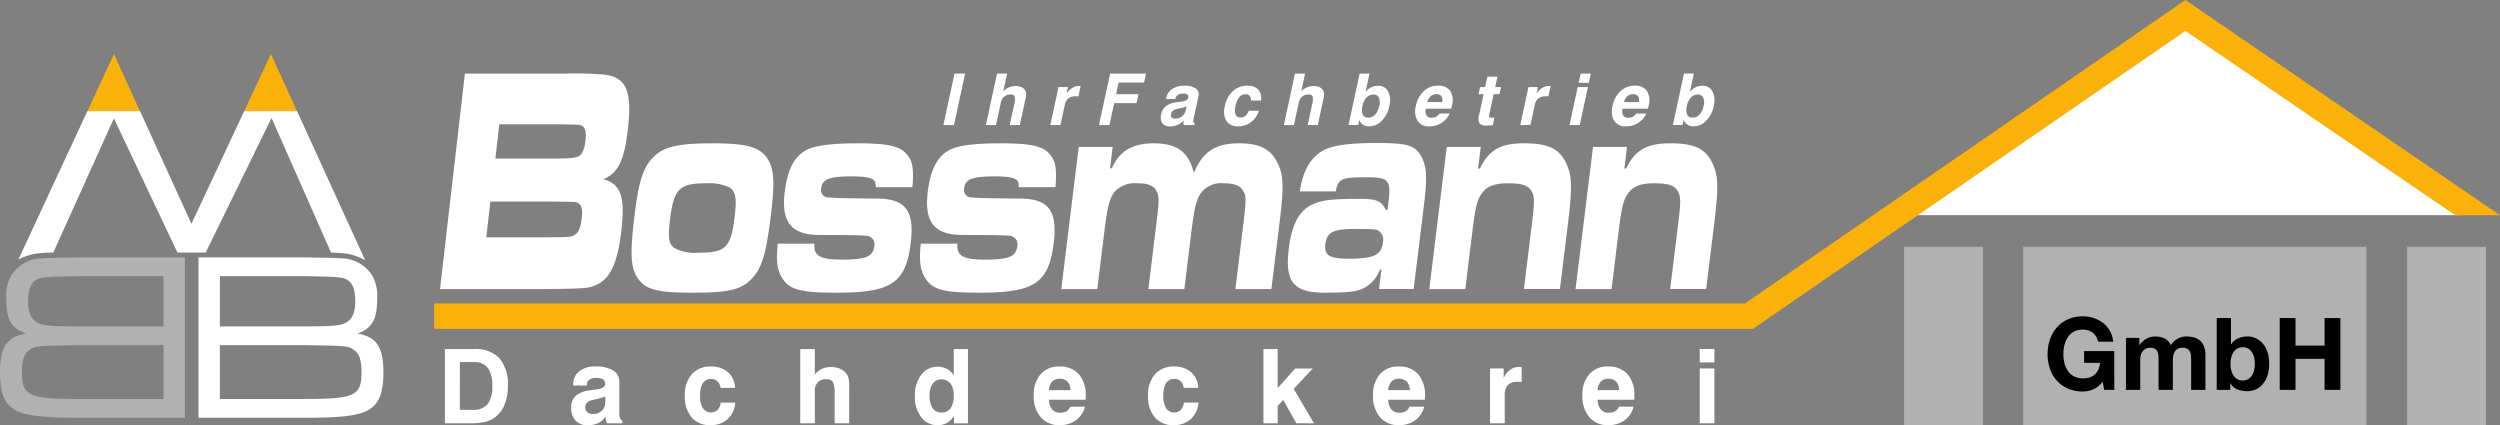 <svg xmlns="http://www.w3.org/2000/svg" width="397.554" height="67.627" viewBox="0 0 397.554 67.627"><rect x="0" y="0" width="397.554" height="67.627" fill="#808080" stroke="none"/><g transform="translate(488 -513)"><g transform="translate(-781.158 269.793)"><g transform="translate(443.178 254.906)"><path d="M400.725,260.682l1.768-8.184h1.684l-1.768,8.184Z" transform="translate(-400.725 -252.497)" fill="#fff"/><path d="M405.312,260.682l1.767-8.184h1.607l-.607,2.811a2.88,2.88,0,0,1,.915-.621,2.717,2.717,0,0,1,1.058-.208,2.165,2.165,0,0,1,.926.183,1.269,1.269,0,0,1,.582.522,1.076,1.076,0,0,1,.146.523,4.267,4.267,0,0,1-.128.946l-.025.109-.846,3.918H409.1l.682-3.162a2.837,2.837,0,0,0,.1-1.409c-.1-.192-.321-.286-.678-.286a1.474,1.474,0,0,0-.979.34,1.63,1.63,0,0,0-.535.932l-.774,3.585Z" transform="translate(-398.551 -252.497)" fill="#fff"/><path d="M412.261,260.048l1.3-6.041h1.5l-.223,1.033a3.332,3.332,0,0,1,.936-.912,2.032,2.032,0,0,1,1.069-.292h.147a.532.532,0,0,1,.083.009l-.348,1.639h-.538a1.6,1.6,0,0,0-1.069.343,1.782,1.782,0,0,0-.554,1.023l-.69,3.194Z" transform="translate(-395.257 -251.862)" fill="#fff"/><path d="M417.512,260.682l1.768-8.184h5.712l-.307,1.422h-4.051l-.4,1.857h3.55l-.307,1.423h-3.55l-.752,3.482Z" transform="translate(-392.767 -252.497)" fill="#fff"/><path d="M428.273,257.087a5.054,5.054,0,0,1-.971.3c-.36.074-.545.112-.556.116a1.684,1.684,0,0,0-.665.3.9.9,0,0,0-.279.506.577.577,0,0,0,.1.531.694.694,0,0,0,.543.2,1.7,1.7,0,0,0,1.111-.37,1.718,1.718,0,0,0,.594-1.008Zm-.451,2.224a2.74,2.74,0,0,1-.955.719,2.9,2.9,0,0,1-1.206.246,1.439,1.439,0,0,1-1.243-.5,1.731,1.731,0,0,1-.17-1.422,2.167,2.167,0,0,1,.756-1.3,3.6,3.6,0,0,1,1.7-.619c.173-.024.4-.055.675-.087q1.059-.133,1.156-.6a.5.5,0,0,0-.114-.526,1.222,1.222,0,0,0-.727-.156,1.439,1.439,0,0,0-.793.2.845.845,0,0,0-.382.556l-.019.088h-1.511l.024-.113a2.287,2.287,0,0,1,.971-1.455,3.3,3.3,0,0,1,1.927-.531,3.1,3.1,0,0,1,1.847.436,1.157,1.157,0,0,1,.4,1.268l-.741,3.434a1.506,1.506,0,0,0-.044.565.4.4,0,0,0,.2.28l-.059.273h-1.683a1.26,1.26,0,0,1-.053-.346,1.912,1.912,0,0,1,.043-.4Z" transform="translate(-389.607 -251.876)" fill="#fff"/><path d="M434.924,257.783h1.6a3.465,3.465,0,0,1-1.231,1.817,3.3,3.3,0,0,1-2.044.666,2.076,2.076,0,0,1-1.879-.859,3.072,3.072,0,0,1-.234-2.375,4.315,4.315,0,0,1,1.276-2.369,3.285,3.285,0,0,1,2.289-.858,2.27,2.27,0,0,1,1.747.621,2.016,2.016,0,0,1,.416,1.733h-1.607a.967.967,0,0,0-.18-.737.815.815,0,0,0-.659-.256,1.252,1.252,0,0,0-1,.473,3.249,3.249,0,0,0-.6,1.415,2.229,2.229,0,0,0,.021,1.341.775.775,0,0,0,.784.47,1.2,1.2,0,0,0,.78-.27,1.877,1.877,0,0,0,.531-.814" transform="translate(-386.37 -251.876)" fill="#fff"/><path d="M437.455,260.682l1.767-8.184h1.607l-.606,2.811a2.855,2.855,0,0,1,.914-.621,2.716,2.716,0,0,1,1.058-.208,2.161,2.161,0,0,1,.926.183,1.27,1.27,0,0,1,.582.522,1.078,1.078,0,0,1,.146.523,4.193,4.193,0,0,1-.128.946l-.025.109-.846,3.918h-1.605l.682-3.162a2.841,2.841,0,0,0,.1-1.409c-.1-.192-.321-.286-.678-.286a1.474,1.474,0,0,0-.979.34,1.63,1.63,0,0,0-.535.932l-.774,3.585Z" transform="translate(-383.314 -252.497)" fill="#fff"/><path d="M449.322,257.62a1.952,1.952,0,0,0-.069-1.307.882.882,0,0,0-.856-.478,1.477,1.477,0,0,0-1.1.464,2.651,2.651,0,0,0-.638,1.321,2.228,2.228,0,0,0,.032,1.4.887.887,0,0,0,.879.478,1.447,1.447,0,0,0,1.1-.479,2.932,2.932,0,0,0,.647-1.4M446.2,252.5h1.571l-.624,2.9a2.717,2.717,0,0,1,.907-.715,2.458,2.458,0,0,1,1.082-.242,1.693,1.693,0,0,1,1.595.9,3.33,3.33,0,0,1,.187,2.348,4.53,4.53,0,0,1-1.2,2.309,2.762,2.762,0,0,1-2,.884,1.542,1.542,0,0,1-1.574-1.023l-.177.818H444.43Z" transform="translate(-380.009 -252.497)" fill="#fff"/><path d="M453.541,256.406h2.378a1.208,1.208,0,0,0-.122-.933.937.937,0,0,0-.8-.318,1.335,1.335,0,0,0-.9.323,1.918,1.918,0,0,0-.553.929m1.96,1.82h1.613a3.475,3.475,0,0,1-1.309,1.5,3.528,3.528,0,0,1-1.926.542,2.089,2.089,0,0,1-1.888-.88A3.088,3.088,0,0,1,451.74,257a4.3,4.3,0,0,1,1.26-2.341,3.232,3.232,0,0,1,2.252-.853,2.206,2.206,0,0,1,1.965.84,3.056,3.056,0,0,1,.237,2.4c-.025.116-.043.2-.059.261s-.031.111-.049.162h-4.035a1.508,1.508,0,0,0,.115,1.07.907.907,0,0,0,.825.363,1.48,1.48,0,0,0,.718-.165,1.512,1.512,0,0,0,.531-.51Z" transform="translate(-376.598 -251.876)" fill="#fff"/><path d="M460.728,260.566c-.147,0-.326.013-.535.021s-.338.015-.393.015a1.511,1.511,0,0,1-1.2-.348,1.8,1.8,0,0,1-.046-1.369l.706-3.268h-.8l.245-1.134h.8l.357-1.651h1.6l-.357,1.651h.933l-.245,1.134h-.933l-.722,3.346c-.035.159-.022.262.038.313a.717.717,0,0,0,.416.075h.393Z" transform="translate(-373.358 -252.338)" fill="#fff"/><path d="M462.963,260.048l1.3-6.041h1.5l-.223,1.033a3.331,3.331,0,0,1,.936-.912,2.032,2.032,0,0,1,1.069-.292h.147a.532.532,0,0,1,.083.009l-.348,1.639h-.538a1.6,1.6,0,0,0-1.069.343,1.783,1.783,0,0,0-.554,1.023l-.69,3.194Z" transform="translate(-371.223 -251.862)" fill="#fff"/><path d="M468.275,260.682l1.3-6.041H471.2l-1.3,6.041Zm1.45-6.714.317-1.471h1.619l-.318,1.471Z" transform="translate(-368.705 -252.497)" fill="#fff"/><path d="M474.757,256.406h2.378a1.2,1.2,0,0,0-.122-.933.934.934,0,0,0-.8-.318,1.336,1.336,0,0,0-.9.323,1.917,1.917,0,0,0-.553.929m1.962,1.82h1.611a3.466,3.466,0,0,1-1.309,1.5,3.526,3.526,0,0,1-1.927.542,2.089,2.089,0,0,1-1.888-.88,3.088,3.088,0,0,1-.25-2.388,4.293,4.293,0,0,1,1.26-2.339,3.231,3.231,0,0,1,2.251-.853,2.206,2.206,0,0,1,1.965.84,3.056,3.056,0,0,1,.237,2.4c-.025.116-.043.2-.058.261a1.66,1.66,0,0,1-.05.162H474.53a1.5,1.5,0,0,0,.116,1.07.9.9,0,0,0,.824.363,1.475,1.475,0,0,0,.718-.165,1.527,1.527,0,0,0,.531-.513Z" transform="translate(-366.541 -251.876)" fill="#fff"/><path d="M484.317,257.62a1.944,1.944,0,0,0-.068-1.307.884.884,0,0,0-.856-.478,1.482,1.482,0,0,0-1.1.464,2.638,2.638,0,0,0-.637,1.321,2.217,2.217,0,0,0,.032,1.4.883.883,0,0,0,.877.478,1.451,1.451,0,0,0,1.1-.479,2.933,2.933,0,0,0,.646-1.4m-3.125-5.122h1.571l-.625,2.9a2.719,2.719,0,0,1,.908-.715,2.453,2.453,0,0,1,1.082-.242,1.693,1.693,0,0,1,1.6.9,3.332,3.332,0,0,1,.186,2.348A4.529,4.529,0,0,1,484.715,260a2.757,2.757,0,0,1-2,.884,1.737,1.737,0,0,1-.962-.245,1.718,1.718,0,0,1-.613-.778l-.175.818h-1.539Z" transform="translate(-363.42 -252.497)" fill="#fff"/></g><rect width="54.579" height="28.377" transform="translate(614.894 282.454)" fill="#b1b1b1"/><rect width="12.529" height="28.377" transform="translate(595.953 282.454)" fill="#b1b1b1"/><rect width="12.529" height="28.377" transform="translate(675.953 282.454)" fill="#b1b1b1"/><g transform="translate(364.135 256.227)"><path d="M529.152,264.527l-2.776,22.6H532.1l1.109-9.03c.51-4.157.769-5.207,1.615-6.307.809-1.05,1.995-1.48,4.1-1.48,2.136,0,3.193.334,3.7,1.243.509.859.506,1.671.06,5.3l-1.262,10.271h5.726l1.261-10.271c.763-6.212.684-7.931-.444-10.082-1.106-2.055-2.889-2.818-6.576-2.818s-5.571,1.1-6.964,4.014h-.29l.422-3.442Zm-23.26,0-2.776,22.6h5.726l1.109-9.03c.51-4.157.769-5.207,1.615-6.307.809-1.05,1.993-1.48,4.1-1.48,2.134,0,3.193.334,3.7,1.243.508.859.506,1.671.06,5.3l-1.262,10.271h5.726l1.261-10.271c.763-6.212.682-7.931-.444-10.082-1.106-2.055-2.889-2.818-6.577-2.818s-5.57,1.1-6.963,4.014h-.291l.422-3.442Zm-14.574,13.044c2.426,0,3.326.047,3.658.24a1.757,1.757,0,0,1,.768,1.909c-.246,2.006-1.449,2.582-5.46,2.582-3.073,0-3.914-.527-3.692-2.342.23-1.86,1.232-2.389,4.727-2.389Zm-3.085-5.972c.446-2.055.825-2.246,5.031-2.246,3.4,0,3.792.478,3.358,4.014l-.147,1.193h-.259c-.7-1.433-1.5-1.768-3.955-1.768-4.4,0-5.874.144-7.336.718-2.337.859-3.649,3.1-4.148,7.166-.656,5.351.722,7.031,5.769,7.031,3.754,0,5.2-.191,6.243-.772a5.612,5.612,0,0,0,2.492-2.914h.227l-.381,3.105h5.5L502.3,273.51c.5-4.108.393-5.829-.39-7.358-1.059-1.911-2.183-2.246-7.294-2.246-4.5,0-7.236.431-8.64,1.339-1.937,1.29-2.9,3.057-3.466,6.354Zm-40.864-7.072-2.774,22.6h5.726l1.143-9.315c.457-3.727.828-5.162,1.592-6.118a4.352,4.352,0,0,1,3.664-1.384c1.65,0,2.606.382,3.018,1.243.444.859.433,1.48,0,5.016l-1.3,10.558h5.726l1.143-9.315c.452-3.679.811-5.019,1.587-6.069a4.027,4.027,0,0,1,3.571-1.433c1.683,0,2.606.382,3.083,1.243.45.812.462,1.24.031,5.016l-1.3,10.558h5.726l1.3-10.558c.716-5.829.653-7.691-.427-9.7-1.074-2.055-2.845-2.914-6.015-2.914-3.754,0-5.794,1.339-7.181,4.73-.819-3.346-2.686-4.73-6.375-4.73-3.4,0-5.489,1.243-6.665,3.966h-.291l.416-3.393Zm-25.116,15.385c-.291,2.629-.1,4.2.69,5.447,1.128,1.871,2.979,2.349,8.543,2.349,8.864,0,11.117-1.489,11.909-7.939.622-5.064-.825-6.977-5.251-7.024-5.882-.049-6.88-.1-7.806-.19a1.167,1.167,0,0,1-1.177-1.483c.176-1.433,1.33-1.862,4.888-1.862,1.973,0,3.114.191,3.541.668.171.191.218.335.26,1.052h5.822c.206-2.724.06-3.917-.631-4.873-1.094-1.625-2.945-2.1-8.152-2.1-4.013,0-6.738.334-8.056,1.052-1.934,1-3.033,3.1-3.468,6.64-.585,4.778.98,6.784,5.3,6.881,5.629,0,7.047.047,7.811.143a1.35,1.35,0,0,1,1.122,1.673c-.2,1.624-1.327,2.1-5.111,2.1-3.493,0-4.556-.572-4.411-2.531Zm-22.742,0c-.291,2.629-.1,4.2.69,5.447,1.128,1.871,2.979,2.349,8.543,2.349,8.864,0,11.117-1.489,11.909-7.939.622-5.064-.825-6.977-5.251-7.024-5.882-.049-6.88-.1-7.806-.19a1.166,1.166,0,0,1-1.177-1.483c.175-1.433,1.328-1.862,4.886-1.862,1.974,0,3.116.191,3.542.668.171.191.218.335.259,1.052h5.823c.2-2.724.06-3.917-.631-4.873-1.094-1.625-2.945-2.1-8.153-2.1-4.011,0-6.737.334-8.055,1.052-1.934,1-3.033,3.1-3.469,6.64-.585,4.778.98,6.784,5.3,6.881,5.629,0,7.046.047,7.811.143a1.348,1.348,0,0,1,1.121,1.673c-.2,1.624-1.325,2.1-5.11,2.1-3.495,0-4.555-.572-4.413-2.531Zm-11.309-9.6a7.366,7.366,0,0,1,3.638.668c.991.622,1.18,1.719.8,4.779-.587,4.778-1.43,5.59-5.732,5.59a7.019,7.019,0,0,1-3.8-.718c-.927-.621-1.094-1.624-.731-4.585.609-4.878,1.491-5.737,5.823-5.737Zm.909-6.354c-5.37,0-7.634.525-9.246,2.055-1.725,1.671-2.436,3.774-3.123,9.362-.762,6.212-.644,8.409.541,10.082,1.238,1.775,3.089,2.253,8.781,2.253s7.662-.478,9.336-2.253c1.6-1.721,2.248-3.823,3.017-10.082.691-5.637.491-7.691-.824-9.362-1.233-1.533-3.4-2.058-8.481-2.058ZM353.154,278.91l.659-5.7h9.52c3.908.05,3.908.05,4.227.153.734.257.949.975.765,2.57-.166,1.437-.487,2.208-1.091,2.567-.54.36-.54.36-4.56.41Zm1.447-12.534.63-5.444h9.486c3.046.051,3.145.051,3.5.154.668.256.877,1.028.71,2.465-.141,1.233-.475,2.106-1.008,2.415-.468.307-1.441.409-3.829.409Zm-8.8,20.753h15.921c7.436-.051,7.808-.1,9.145-.771,2.076-1.028,3.2-3.545,3.758-8.424.635-5.5-.029-7.5-2.859-8.27,2.368-.977,3.33-2.98,3.9-7.911.712-6.163-.234-8.323-3.8-8.733a60.607,60.607,0,0,0-6.219-.154H349.76Z" transform="translate(-346.805 -254.184)" fill="#fff" fill-rule="evenodd"/></g><g transform="translate(293.161 251.796)"><path d="M319.161,296.086v-8.564h-13.5c-6.883.115-6.883.115-7.915.84-.764.537-1.108,1.645-1.108,3.4,0,3.823,1.031,4.32,9.023,4.32Zm0-11.546v-7.992h-13.5c-6,.115-6.2.154-7.035.8-.65.5-1,1.643-1,3.174,0,1.722.421,2.753,1.339,3.326s2.026.689,6.691.689Zm3.4,14.528h-16.9c-6.959,0-9.636-.457-11.089-1.987-.956-.995-1.414-2.638-1.414-5.239,0-4.014,1.108-5.658,4.129-6.155-2.37-.88-3.136-2.257-3.136-5.583a6.584,6.584,0,0,1,.727-3.557,5.853,5.853,0,0,1,4.971-2.829c1.147-.077,1.147-.077,5.812-.152h16.9Z" transform="translate(-293.161 -241.225)" fill="#b1b1b1" fill-rule="evenodd"/><path d="M303.469,258.667l4.222-9.085,4.146,9.085Z" transform="translate(-289.572 -249.576)" fill="#fab10a" fill-rule="evenodd"/><path d="M321.961,258.669l4.255-9.091,4.151,9.091Z" transform="translate(-283.133 -249.577)" fill="#fab10a" fill-rule="evenodd"/><path d="M319.974,296.086v-8.564h13.5c6.883.115,6.883.115,7.915.84.764.537,1.11,1.645,1.11,3.4,0,3.823-1.033,4.32-9.025,4.32Zm0-11.546v-7.992h13.5c6,.115,6.2.154,7.036.8.65.5.994,1.643.994,3.174,0,1.722-.421,2.753-1.337,3.326s-2.026.689-6.692.689Zm-3.4,14.528h16.9c6.959,0,9.635-.457,11.089-1.987.956-.995,1.414-2.638,1.414-5.239,0-4.014-1.108-5.658-4.13-6.155,2.372-.88,3.136-2.257,3.136-5.583a6.584,6.584,0,0,0-.727-3.557,5.851,5.851,0,0,0-4.971-2.829c-1.146-.077-1.146-.077-5.812-.152h-16.9Z" transform="translate(-285.01 -241.225)" fill="#fff" fill-rule="evenodd"/><path d="M325.117,278.8l.032-.069,10.434-21.336,9.464,21.415c.74.018,1.052.038,1.65.078a8.658,8.658,0,0,1,3.573,1.033c.07.04.139.081.208.123l-10.837-23.73h-8.406l-8.387,17.919-8.175-17.919H306.3l-10.978,23.622.026-.015a8.658,8.658,0,0,1,3.573-1.033c.675-.046.986-.065,1.958-.088l9.64-21.33,10.066,21.261.032.069Z" transform="translate(-292.407 -247.232)" fill="#fff" fill-rule="evenodd"/></g><g transform="translate(363.906 298.709)"><path d="M345.635,296.184V284.377h4.624a5.219,5.219,0,0,1,4.053,1.465,6.437,6.437,0,0,1,1.336,4.45,7.651,7.651,0,0,1-.494,2.854,4.731,4.731,0,0,1-1.431,1.986,4.377,4.377,0,0,1-1.6.809,10.128,10.128,0,0,1-2.517.243Zm2.38-2.131h1.948a3.052,3.052,0,0,0,2.449-.887,4.377,4.377,0,0,0,.759-2.873,4.821,4.821,0,0,0-.707-2.909,2.585,2.585,0,0,0-2.206-.931h-2.243Z" transform="translate(-345.635 -284.374)" fill="#fff"/><path d="M364.843,291.022a6.162,6.162,0,0,1-1.311.427c-.5.106-.752.16-.766.166a1.909,1.909,0,0,0-.864.441,1.046,1.046,0,0,0-.243.731.982.982,0,0,0,.312.765,1.207,1.207,0,0,0,.842.284,2.035,2.035,0,0,0,1.489-.532,1.954,1.954,0,0,0,.542-1.457Zm.041,3.209a2.939,2.939,0,0,1-1.154,1.037,3.662,3.662,0,0,1-1.662.355,2.557,2.557,0,0,1-1.951-.723,2.862,2.862,0,0,1-.688-2.051,2.467,2.467,0,0,1,.685-1.884,4.186,4.186,0,0,1,2.265-.892c.242-.036.556-.08.947-.127.992-.128,1.483-.415,1.483-.859a.858.858,0,0,0-.328-.758,2.01,2.01,0,0,0-1.1-.226,1.8,1.8,0,0,0-1.084.278.937.937,0,0,0-.377.8v.128h-2.181v-.162a2.549,2.549,0,0,1,.947-2.1,4.034,4.034,0,0,1,2.612-.766,5.162,5.162,0,0,1,2.8.632,2.054,2.054,0,0,1,.975,1.828V293.7a2.25,2.25,0,0,0,.112.816.769.769,0,0,0,.377.4v.395h-2.43a2.127,2.127,0,0,1-.184-.5,2.818,2.818,0,0,1-.064-.579Z" transform="translate(-339.334 -283.503)" fill="#fff"/><path d="M377.537,292.026h2.3a3.84,3.84,0,0,1-1.211,2.622,3.942,3.942,0,0,1-2.74.96,3.739,3.739,0,0,1-2.981-1.24,5.038,5.038,0,0,1-1.078-3.426,4.942,4.942,0,0,1,1.1-3.418,3.844,3.844,0,0,1,3.034-1.24,3.966,3.966,0,0,1,2.714.9,3.523,3.523,0,0,1,1.142,2.5H377.5a1.708,1.708,0,0,0-.491-1.064,1.59,1.59,0,0,0-2.325.312,3.864,3.864,0,0,0-.43,2.044,3.5,3.5,0,0,0,.446,1.935,1.562,1.562,0,0,0,2.321.287,2.066,2.066,0,0,0,.511-1.171" transform="translate(-333.671 -283.503)" fill="#fff"/><path d="M384.426,296.184V284.377h2.318v4.056a3.023,3.023,0,0,1,1.127-.9,3.747,3.747,0,0,1,2.854-.035,2.5,2.5,0,0,1,1.005.752,1.926,1.926,0,0,1,.371.756,5.941,5.941,0,0,1,.109,1.362v5.813h-2.318v-4.563a4.227,4.227,0,0,0-.3-2.032,1.226,1.226,0,0,0-1.066-.412,1.735,1.735,0,0,0-1.3.492,1.841,1.841,0,0,0-.482,1.343v5.172Z" transform="translate(-327.917 -284.374)" fill="#fff"/><path d="M399.273,291.767a3.448,3.448,0,0,0,.5,2.018,1.653,1.653,0,0,0,1.435.692,1.633,1.633,0,0,0,1.417-.689,3.49,3.49,0,0,0,.49-2.021,3.082,3.082,0,0,0-.511-1.9,1.716,1.716,0,0,0-1.445-.672,1.617,1.617,0,0,0-1.377.688,3.127,3.127,0,0,0-.507,1.888m6.1-7.39v11.807h-2.211V295.01a3.432,3.432,0,0,1-1.135,1.119,2.952,2.952,0,0,1-1.48.355,3.151,3.151,0,0,1-2.608-1.275,5.261,5.261,0,0,1-1-3.342,5.418,5.418,0,0,1,1-3.388,3.252,3.252,0,0,1,4.079-.948,2.915,2.915,0,0,1,1.1,1.026v-4.175Z" transform="translate(-322.201 -284.374)" fill="#fff"/><path d="M412.328,290.036h3.431a2,2,0,0,0-.468-1.343,1.657,1.657,0,0,0-1.256-.46,1.574,1.574,0,0,0-1.2.466,2.167,2.167,0,0,0-.508,1.337m3.4,2.63h2.326a3.716,3.716,0,0,1-1.423,2.16,4.306,4.306,0,0,1-2.61.782,3.78,3.78,0,0,1-3-1.269,5.08,5.08,0,0,1-1.106-3.447,4.927,4.927,0,0,1,1.09-3.374,3.773,3.773,0,0,1,2.982-1.234,3.944,3.944,0,0,1,3.1,1.215,5.011,5.011,0,0,1,1.09,3.458c0,.168,0,.291,0,.376a1.946,1.946,0,0,1-.022.234h-5.82a2.488,2.488,0,0,0,.5,1.547,1.63,1.63,0,0,0,1.3.519,1.863,1.863,0,0,0,.985-.234,1.611,1.611,0,0,0,.608-.733Z" transform="translate(-316.275 -283.503)" fill="#fff"/><path d="M428.1,292.026h2.3a3.832,3.832,0,0,1-1.209,2.622,3.945,3.945,0,0,1-2.742.96,3.743,3.743,0,0,1-2.98-1.24,5.038,5.038,0,0,1-1.078-3.426,4.95,4.95,0,0,1,1.1-3.418,3.849,3.849,0,0,1,3.036-1.24,3.972,3.972,0,0,1,2.714.9,3.516,3.516,0,0,1,1.141,2.5h-2.318a1.706,1.706,0,0,0-.489-1.064,1.592,1.592,0,0,0-2.326.312,3.88,3.88,0,0,0-.428,2.044,3.5,3.5,0,0,0,.446,1.935,1.435,1.435,0,0,0,1.278.677,1.417,1.417,0,0,0,1.042-.39,2.068,2.068,0,0,0,.513-1.171" transform="translate(-310.577 -283.503)" fill="#fff"/><path d="M434.987,296.185V284.377h2.269v6.2l2.775-3.1h2.808L439.8,290.7l3.223,5.484h-2.8l-2.085-3.714-.881.954v2.759Z" transform="translate(-304.823 -284.374)" fill="#fff"/><path d="M449.363,290.036H452.8a2.013,2.013,0,0,0-.468-1.343,1.662,1.662,0,0,0-1.257-.46,1.573,1.573,0,0,0-1.2.466,2.159,2.159,0,0,0-.51,1.337m3.4,2.63h2.326a3.717,3.717,0,0,1-1.423,2.16,4.306,4.306,0,0,1-2.611.782,3.783,3.783,0,0,1-3-1.269,5.08,5.08,0,0,1-1.106-3.447,4.927,4.927,0,0,1,1.09-3.374,3.775,3.775,0,0,1,2.982-1.234,3.95,3.95,0,0,1,3.1,1.215,5.011,5.011,0,0,1,1.09,3.458c0,.168,0,.291,0,.376a2.278,2.278,0,0,1-.022.234H449.37a2.488,2.488,0,0,0,.5,1.547,1.632,1.632,0,0,0,1.3.519,1.863,1.863,0,0,0,.985-.234,1.6,1.6,0,0,0,.607-.733Z" transform="translate(-299.359 -283.503)" fill="#fff"/><path d="M459.727,295.292v-8.716h2.165v1.492a3.487,3.487,0,0,1,1.066-1.317,2.483,2.483,0,0,1,1.451-.421h.213a1.078,1.078,0,0,1,.124.014l.009,2.364h-.778a1.91,1.91,0,0,0-1.433.5,2.043,2.043,0,0,0-.482,1.476v4.608Z" transform="translate(-293.522 -283.482)" fill="#fff"/><path d="M472.216,290.036h3.432a2,2,0,0,0-.468-1.343,1.66,1.66,0,0,0-1.257-.46,1.573,1.573,0,0,0-1.2.466,2.167,2.167,0,0,0-.51,1.337m3.4,2.63h2.327a3.7,3.7,0,0,1-1.423,2.16,4.3,4.3,0,0,1-2.61.782,3.783,3.783,0,0,1-3-1.269,5.08,5.08,0,0,1-1.1-3.447,4.933,4.933,0,0,1,1.088-3.374,3.778,3.778,0,0,1,2.983-1.234,3.949,3.949,0,0,1,3.1,1.215,5.011,5.011,0,0,1,1.09,3.458c0,.168,0,.291,0,.376a2.3,2.3,0,0,1-.022.234h-5.821a2.507,2.507,0,0,0,.5,1.547,1.632,1.632,0,0,0,1.3.519,1.868,1.868,0,0,0,.986-.234,1.608,1.608,0,0,0,.6-.733Z" transform="translate(-288.919 -283.503)" fill="#fff"/><path d="M482.615,296.185v-8.716h2.334v8.716Zm0-9.686v-2.124h2.334V286.5Z" transform="translate(-283.068 -284.375)" fill="#fff"/></g><path d="M533.861,250.5l44.221,30.467H489.64Z" transform="translate(106.312 -3.545)" fill="#fff"/><path d="M601.544,243.207,531.521,291.45H323.065v4.05H532.779l68.764-47.376,42.9,29.307h7.129Z" transform="translate(39.14)" fill="#fab10a"/></g><path d="M9.36-1.3,9.616,0h1.6V-6.176h-4.8V-4.3H8.944a2.747,2.747,0,0,1-.792,1.832,2.727,2.727,0,0,1-1.928.632,2.932,2.932,0,0,1-1.44-.328,2.747,2.747,0,0,1-.96-.872A3.784,3.784,0,0,1,3.288-4.26a5.815,5.815,0,0,1-.168-1.4,6.251,6.251,0,0,1,.168-1.46,3.856,3.856,0,0,1,.536-1.256,2.719,2.719,0,0,1,.96-.88,2.932,2.932,0,0,1,1.44-.328,2.513,2.513,0,0,1,1.552.48,2.4,2.4,0,0,1,.864,1.44h2.4a4.264,4.264,0,0,0-.528-1.728,4.25,4.25,0,0,0-1.1-1.264,4.828,4.828,0,0,0-1.488-.776,5.551,5.551,0,0,0-1.7-.264,5.77,5.77,0,0,0-2.36.464A5.048,5.048,0,0,0,2.1-9.952,5.707,5.707,0,0,0,.992-8.04,7.138,7.138,0,0,0,.608-5.664,6.9,6.9,0,0,0,.992-3.336a5.56,5.56,0,0,0,1.1,1.88A5.057,5.057,0,0,0,3.864-.2a5.858,5.858,0,0,0,2.36.456A4.209,4.209,0,0,0,7.872-.088,3.765,3.765,0,0,0,9.36-1.3Zm3.712-6.976V0h2.272V-4.8a2.338,2.338,0,0,1,.176-.984,1.589,1.589,0,0,1,.424-.576,1.407,1.407,0,0,1,.512-.272A1.7,1.7,0,0,1,16.88-6.7a1.509,1.509,0,0,1,.824.184,1.021,1.021,0,0,1,.4.488,2.043,2.043,0,0,1,.136.664q.016.36.016.728V0h2.272V-4.608a5.152,5.152,0,0,1,.056-.76,1.922,1.922,0,0,1,.224-.672,1.333,1.333,0,0,1,.464-.48,1.453,1.453,0,0,1,.776-.184,1.534,1.534,0,0,1,.76.16,1.066,1.066,0,0,1,.424.432,1.664,1.664,0,0,1,.176.64q.032.368.032.784V0h2.272V-5.536A3.731,3.731,0,0,0,25.488-6.9a2.345,2.345,0,0,0-.624-.92,2.448,2.448,0,0,0-.96-.512,4.412,4.412,0,0,0-1.216-.16,2.659,2.659,0,0,0-1.5.416,3.521,3.521,0,0,0-1,.96A2.012,2.012,0,0,0,19.2-8.188a3.33,3.33,0,0,0-1.432-.3,2.925,2.925,0,0,0-1.448.352,3.235,3.235,0,0,0-1.08.992h-.032v-1.12Zm20.5,4.144a4.352,4.352,0,0,1-.112.992,2.633,2.633,0,0,1-.352.848,1.844,1.844,0,0,1-.6.584,1.665,1.665,0,0,1-.872.216,1.676,1.676,0,0,1-.864-.216,1.817,1.817,0,0,1-.608-.584,2.633,2.633,0,0,1-.352-.848,4.351,4.351,0,0,1-.112-.992,4.423,4.423,0,0,1,.112-1.008,2.633,2.633,0,0,1,.352-.848,1.817,1.817,0,0,1,.608-.584,1.676,1.676,0,0,1,.864-.216,1.665,1.665,0,0,1,.872.216,1.844,1.844,0,0,1,.6.584,2.633,2.633,0,0,1,.352.848,4.424,4.424,0,0,1,.108,1.012Zm-6.064-7.3V0h2.16V-1.056H29.7a2.071,2.071,0,0,0,1.088.976A4.364,4.364,0,0,0,32.42.208a3.149,3.149,0,0,0,1.232-.256,3.154,3.154,0,0,0,1.1-.784,4.009,4.009,0,0,0,.792-1.352,5.668,5.668,0,0,0,.3-1.96,5.668,5.668,0,0,0-.3-1.96,4.009,4.009,0,0,0-.792-1.352,3.154,3.154,0,0,0-1.1-.784,3.149,3.149,0,0,0-1.236-.26,3.819,3.819,0,0,0-1.48.3,2.424,2.424,0,0,0-1.128.936h-.032v-4.16Zm10.016,0V0h2.512V-4.928H44.66V0h2.512V-11.424H44.656V-7.04H40.032v-4.384Z" transform="translate(-163 575)"/></g></svg>